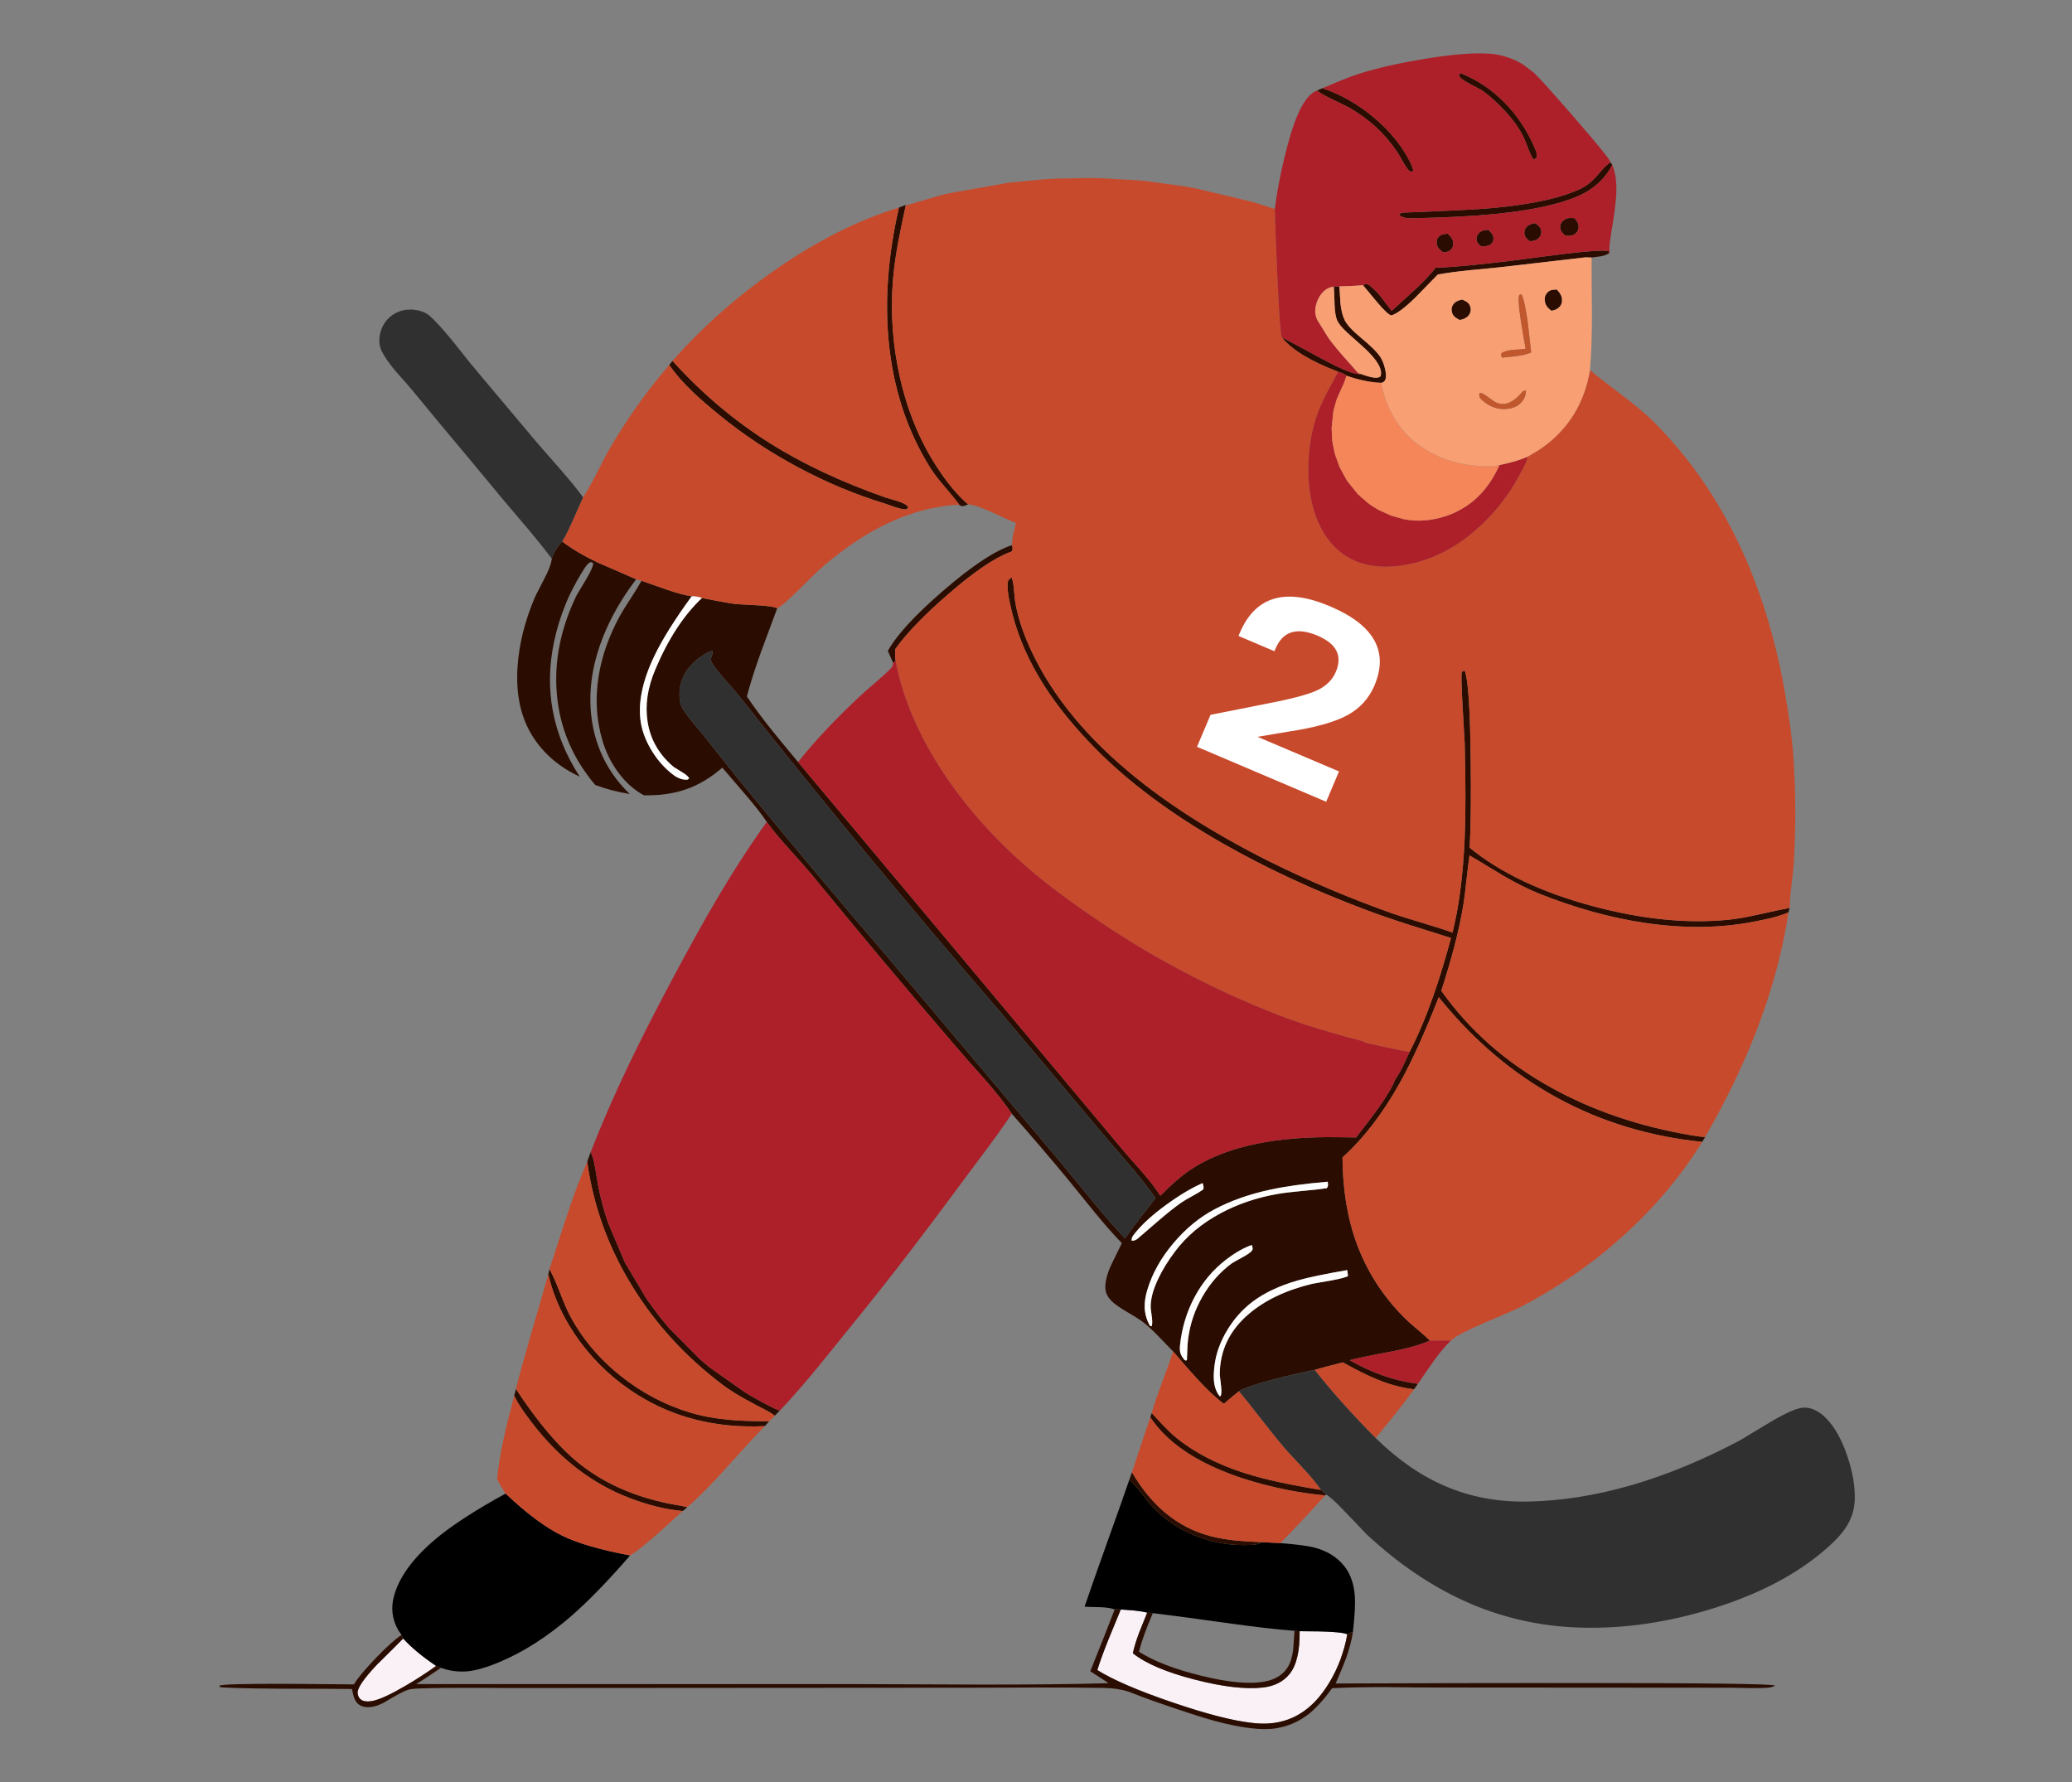 
<svg xmlns="http://www.w3.org/2000/svg" version="1.1" xmlns:xlink="http://www.w3.org/1999/xlink" preserveAspectRatio="none" x="0px" y="0px" width="1001px" height="861px" viewBox="0 0 1001 861">
<rect x="0" y="0" width="1001" height="861" fill="#808080" stroke="none"/>
<defs>
<g id="Duplicate_Items_Folder__Clip_Group__copy_17_0_Layer2_0_FILL">
<path fill="#FAF1F7" stroke="none" d="
M 863.45 948.25
Q 870.75 953.5 879.05 958.35 890.15 964.85 895.5 966 899.9 966.95 901.95 965.25 903.3 964.1 903.45 962.1 903.8 958.4 893.65 947.65 882.4 936.55 880.25 934.3 873.95 941.2 863.45 948.25
M 520.85 934.85
Q 516.6 924.6 514.55 919.5 510.1 919.8 507.8 920 503.75 920.4 501.1 921.1 502.45 924.45 505.2 931.3 507.45 937.3 508.4 941.8 498.55 949.65 476.7 955.25 455.3 960.75 442.1 959.25 433.35 958.25 428.55 952.4 423.2 945.75 423.4 930.55 401.8 930.55 399.15 932.15 399.6 935.1 400.6 938.7 401.45 941.7 402.65 945.1 403.75 948 405.3 951.25 406.9 954.55 408.55 957.15 418.35 973.2 433.05 976.65 439.8 978.3 448.25 977.2 462.8 975.5 488.45 966.75 514.5 957.85 526.5 950.35 524.5 943.9 520.85 934.85 Z"/>

<path fill="#000000" stroke="none" d="
M 861.35 881.65
Q 849.4 872.15 828.05 860.4 812 875.65 799.15 881.9 787.25 887.7 764.6 891.95 781.55 911.5 794.85 923.05 813 938.7 831.25 946.3 841.55 950.6 848.2 951.05 855 951.45 860.95 949.2
L 863.45 948.25
Q 873.95 941.2 880.25 934.3
L 881.1 932.45
Q 882.55 930.35 882.75 930 887.6 921.55 884.75 912 880.3 896.8 861.35 881.65
M 503.9 860.4
Q 499.9 865.6 498.2 867.35 488.75 877.25 475.55 882.3 462.6 887.25 448.65 886.6 446.5 886.5 445.45 886.3 443.65 886 442.5 885.2
L 433.25 885.65
Q 420.7 886.65 415.8 887.95 406.4 890.45 401 896.95 395.9 903.05 395.25 912.95 394.85 918.5 396.2 930.35
L 396.25 930.9
Q 396.7 931.1 397.75 931.4 398.7 931.75 399.15 932.15 401.8 930.55 423.4 930.55
L 426 930.35
Q 439.65 929.35 462.1 926.15 489.75 922.3 498.2 921.35
L 501.1 921.1
Q 503.75 920.4 507.8 920 510.1 919.8 514.55 919.5 516.9 919.3 517.65 919.45 520.15 918.5 525.2 918.3 527.95 918.2 533 918.1 529.15 906.7 521.65 885.75 513.65 863.5 510.2 853.4
L 509.85 853.7
Q 507.45 855.85 503.9 860.4 Z"/>

<path fill="#2A0D00" stroke="none" d="
M 814.85 824.05
Q 818.15 819.65 819.6 817.5 822.2 813.7 823.65 810.5
L 822.8 807.1
Q 805.95 832.75 790.45 845.15 772 859.9 745 865.5 738.65 866.6 735.45 867.3 735.85 867.65 736.6 868.4 737.35 869.05 737.85 869.3 750.35 868.2 764.45 862.85 793.65 851.85 814.85 824.05
M 505.2 931.3
Q 502.45 924.45 501.1 921.1
L 498.2 921.35
Q 503.05 932.4 505.3 941 493.9 948.25 473.55 953.25 452.15 958.55 440.45 956.05 433.15 954.5 429.6 949.1 427.4 945.7 426.7 940.05 426.6 939.4 426 930.35
L 423.4 930.55
Q 423.2 945.75 428.55 952.4 433.35 958.25 442.1 959.25 455.3 960.75 476.7 955.25 498.55 949.65 508.4 941.8 507.45 937.3 505.2 931.3
M 514.55 919.5
Q 516.6 924.6 520.85 934.85 524.5 943.9 526.5 950.35 514.5 957.85 488.45 966.75 462.8 975.5 448.25 977.2 439.8 978.3 433.05 976.65 418.35 973.2 408.55 957.15 406.9 954.55 405.3 951.25 403.75 948 402.65 945.1 401.45 941.7 400.6 938.7 399.6 935.1 399.15 932.15 398.7 931.75 397.75 931.4 396.7 931.1 396.25 930.9 397.15 937.15 399.75 944.35 401.15 948.2 405.05 957.2 337.45 956.95 285.05 956.95 183.4 956.95 181.15 958.25 182.05 958.9 183.7 959.2 184.55 959.35 186.45 959.45 192.3 959.65 204.05 959.35
L 351.9 959.25
Q 361.05 959.25 379.4 959.05 395.65 959 406.85 959.6 413.25 968.4 418.9 972.85 426.1 978.45 435.25 980 446.1 981.8 466.75 976.25 476.3 973.65 497.8 966.15 503.1 964.35 510.15 961.5 516 959.55 523.45 959.45 537.3 959.2 557.55 959.25 568.95 959.3 591.65 959.35
L 816.9 959.5
Q 825.9 959.55 844 959.4 860.2 959.35 871.05 959.7 875.85 959.8 877.7 960.4 881.2 961.5 890.05 966.95 898.3 971.15 902.9 967.85 904.4 966.8 905.3 964.3 905.7 963.15 906.35 960 910.25 959.9 942.25 959.85 972.55 959.65 973.9 958.9
L 973.75 958.25
Q 970.9 957.3 941.2 957.35 909.9 957.65 905.35 957.65 902.5 952.9 894.15 944.2 885.8 935.55 881.1 932.45
L 880.25 934.3
Q 882.4 936.55 893.65 947.65 903.8 958.4 903.45 962.1 903.3 964.1 901.95 965.25 899.9 966.95 895.5 966 890.15 964.85 879.05 958.35 870.75 953.5 863.45 948.25
L 860.95 949.2
Q 870.2 955.5 873.65 957.5
L 650.65 957.5
Q 607.35 957.7 585.7 957.75 547.7 957.8 520.75 957.05 521.7 956.35 530.1 950.95 523.75 935.3 517.65 919.45 516.9 919.3 514.55 919.5
M 498.2 867.35
Q 499.9 865.6 503.9 860.4 507.45 855.85 509.85 853.7
L 510.2 853.4 508.85 849.55
Q 493.65 875.55 469 882.05 463.15 883.6 455.85 884.35 450.85 884.85 442.5 885.2 443.65 886 445.45 886.3 446.5 886.5 448.65 886.6 462.6 887.25 475.55 882.3 488.75 877.25 498.2 867.35
M 499.5 821.55
L 498.8 819.4
Q 496.8 821.5 492.8 825.8 489.25 829.5 486.45 831.8 472.4 843.3 451.35 850 436.85 854.65 412.5 858.55 410.3 860.35 409.9 860.9
L 410.4 861.35
Q 420.35 860.4 429.5 858.6 451.95 854.1 468.25 846.45 489.6 836.45 499.5 821.55
M 570.05 380.25
L 570.85 380.6
Q 582.9 385.05 602.6 402.2 620.9 418.05 629.5 430.1 629.5 431.1 629.55 433.2 629.5 435 629.3 436.25
L 630.55 437.05
Q 631.15 435.9 633.25 431 626.45 418.8 605 400.3 583 381.3 569.95 377.1 569.7 378.4 569.7 378.7 569.7 379.35 570.05 380.25
M 624.15 204.05
Q 626.963 217.172 628 222.8 629.95 233.5 630.65 242.05 632.65 266.8 627.15 291.4 621.35 317.15 608.45 337 600.5 349.35 592.35 356.35 593 356.6 594.25 357.1 595.35 357.4 596.25 357 596.45 356.95 596.75 356.65 598.7 353.85 604.4 347.2 609.45 341.3 611.8 337.45 629.4 309.15 632.85 273 635.85 241.05 627.6 205.1
L 624.1 203.75
Q 624.136 203.919 624.15 204.05
M 366.55 210.55
Q 370.8 210.65 372.85 208.7
L 371.35 207.7 371.7 207.7
Q 335.75 206.35 324.2 205.25 293.15 202.25 278.9 194.8 275.2 192.85 271.2 188.1 267.2 183.25 265 182.05
L 264.1 183.3
Q 266 187.3 269.55 191.05 274.5 196.2 281.5 199.25 295.9 205.55 323.25 208.3 340.5 210.05 366.55 210.55
M 391.15 244.6
Q 390.3 244.1 388.8 244.1 385.8 245.9 382.15 250.35 378.25 255.55 376.5 257.7 368.75 250.75 364.85 247.1 358 240.75 354.1 235.75 345.65 235.45 334.45 234.3 330.55 233.95 314.8 232.1 299.9 230.1 289.35 228.8 269.3 226.35 265.95 227.3
L 265.75 228.2 265.4 228.15
Q 267.2 229.4 269.8 229.9 270.45 230.05 274.6 230.55
L 277.7 230.45 320.45 235.4
Q 325.9 236 336.75 237 346.35 238 353 239.2 355.6 241.8 364.35 250.85 372.55 258.85 376.65 260.05 378.5 259.7 384 253.2 386.95 249.75 391.15 244.6
M 294.75 247.05
Q 294.05 246.9 292.35 246.85 290.95 248.3 290.35 249.5 289.6 251 289.7 252.7 289.75 254.9 291.75 256.4 293.35 257.5 295.2 257.65 296.9 256.25 297.55 255.25 298.4 253.95 298.5 252.05 298.65 249.75 296.9 248.15 296 247.3 294.75 247.05
M 345.75 258.5
Q 346.35 256.35 345.35 254.8 344.6 253.55 343.3 252.85 342.3 252.35 340.6 251.95 338.7 252.8 338.1 253.25 336.9 254.1 336.45 255.55 335.85 257.5 336.7 259.15 337.8 261.3 340.7 262.15
L 341.95 262.35
Q 343.7 261.35 344.3 260.85 345.4 259.85 345.75 258.5
M 405.95 246.1
L 406.05 245.4 403.15 245.25
Q 402.95 248.05 402.6 253.95 402.05 259.1 400.5 262.35 398.8 265.95 391.95 271.6 384.5 277.7 382.15 281.45 380.5 284.1 379.75 287.9 379.638 288.53 379.5 289.35 378.952 294.099 381.9 294.4 387.4 294.3 395.45 292.1
L 399.6 290.75 399.6 290.75
Q 400.3 290 401.55 289.5 401.7 289.45 403.75 288.75 424.9 280.7 432.5 271.25 431.4 271.65 412.1 282.1 396.35 290.65 392.15 289.9 388.3 291.35 385.5 291.75 383.45 292.05 382.15 291.1 380.4 285.7 390.95 276.15 393.7 273.65 399.1 268.85 403.35 264.9 404.35 262.4 405.4 259.8 405.6 254.4 405.8 247.1 405.95 246.1
M 371.05 181.25
Q 372.95 177.8 373.75 176.65 378.65 169.45 384.6 164 390.35 158.75 398.1 154.2 399.4 153.45 406.65 150 412.3 147.3 414.5 145.45
L 411.75 144.25
Q 397.65 149.05 385.55 159.2 373 169.75 366.7 182.7 366.05 184.15 365.5 186
L 365.9 186.85
Q 366.85 186.75 367.2 186.6 367.6 186.4 368.2 185.65 369.35 184.2 371.05 181.25
M 283.5 218.8
Q 284.55 219.45 285.8 219.5 286.7 219.55 288.25 219.25 289.45 218.15 289.95 217.35 290.65 216.2 290.65 214.85 290.6 212.9 288.9 211.6 287.7 210.65 286.25 210.45 285.3 210.3 283.3 210.5 281 212.95 281.25 215.5 281.5 217.65 283.5 218.8
M 308.8 218.75
Q 309.2 216.8 307.9 215.1 306.7 213.6 303.45 213 301.9 214 301.3 214.7 300.4 215.7 300.25 217.2 300.05 219.15 301.5 220.6 302.4 221.5 303.65 221.9 304.4 222.1 306.1 222.25 307.4 221.2 307.8 220.75 308.6 219.8 308.8 218.75
M 327.15 216.45
Q 325.65 218.1 325.55 218.2 324.7 219.3 324.65 220.35 324.5 222.4 325.65 223.5 327.35 225.05 330.95 224.85 332.1 223.9 332.45 223.4 333.15 222.55 333.3 221.5 333.45 219.65 332.15 218.2 330.55 216.45 327.15 216.45
M 347.95 218.4
Q 346.55 219.65 345.95 220.6 345.1 221.9 345.1 223.4 345.1 225.55 346.5 226.75 347.65 227.8 350.2 227.9 351.75 226.8 352.4 226.05 353.4 224.9 353.55 223.5 353.8 221.3 352.55 220 351.7 219.1 350.4 218.75 349.55 218.5 347.95 218.4
M 330.6 145.3
Q 330.7 145.25 337 141.9 341.55 139.5 342.2 137.8 341.8 136.9 341.45 136.55 328.8 141.6 318.85 151.7 309.35 161.4 303.75 174.35 302.9 176.3 302.75 177 302.35 178.5 302.8 179.8
L 304.1 180.7 304.6 180
Q 305.65 178.35 306.8 175.4 308.65 170.65 308.65 170.6 312.35 162.15 321.2 153.35 326.35 148.2 330.6 145.3
M 806.3 748.65
L 805.7 746.1 805.45 746.5
Q 803.35 750.25 800.4 757.85 797.35 765.75 795.5 769.25 786.25 786.95 769.55 800.35 753.15 813.45 733.65 819.25 724.7 821.9 713.85 822.85 706.25 823.55 693.75 823.6 695.7 825.85 695.95 826.05 732.65 827.8 761.05 809.95 777.8 799.4 789.65 783.65 802 767.2 806.3 748.65
M 784.7 686.45
L 784.35 687.2
Q 783.15 689.75 782.3 695.05 781.8 697.95 780.95 703.25 778.85 713.75 775.85 722.35
L 767.3 742.55 756.1 761.4 749.6 770.25 744.95 775.85 729.5 791.45
Q 728 792.85 726.75 793.85
L 723.95 796.2 706 808.85 702.9 810.7
Q 693.25 816.25 688.35 818.2
L 690.85 820.7
Q 692.573 819.388 695.35 817.9 698.6 816.3 700.15 815.45 706.1 812.25 709 810.55 713.85 807.7 717.45 805 745.6 783.75 763.35 755 781.8 725.2 786.45 691.35 786.25 690.55 784.7 686.45
M 787.25 388.05
Q 787.95 389 789 390.75 791.5 394.7 793.7 399.05 796.05 403.55 797.65 407.7 799.3 411.75 800.85 416.65 802.3 421.3 803.25 425.85 811.2 462.75 790.3 495.05
L 790.7 494.9
Q 805.8 487.7 814 474.95 823.25 460.65 822 439.65 820.95 422.15 813.15 403.75 812.8 402.9 808.4 394.4 805.2 388.3 804.65 384.95
L 804.5 383.95
Q 804.05 382.05 802.35 379.3 800.75 376.7 799.2 375.25 791.85 380.9 780.95 386.05 780.7 386.15 761.5 394.5 772.35 408.7 778.4 423.9 785.15 440.9 784.85 457 784.6 470.75 779.6 482.55 774.55 494.55 764.75 503.95 774.75 502.25 782.4 499.3 799.8 478.7 801.95 452.75 804.05 427.9 791.9 402.75 788.85 397.7 786.9 394.35 783.15 388 783.45 386.25
L 784.55 385.7 785.05 385.9
Q 786.1 386.45 787.25 388.05
M 759.1 395.8
L 758.8 395.25
Q 758.05 395.45 746.15 399.7 738.35 402.45 733.2 403.15 746.2 421 752.15 433.4 761.45 452.7 759.15 467.4 757.95 474.9 753.2 482.45 748.55 489.8 742.25 494.4 738.75 496.9 735.35 496.6
L 734.5 496
Q 735.05 494.65 738.05 492.85 741.95 490.5 742.4 490.15 753.55 480.8 755.7 467.1 757.7 454.45 751.8 440.55 742 417.25 728 404.05 715.8 406.5 710.7 407.15 710.2 407.2 699.8 407.75 692.4 408.15 689.6 409.2 692.35 416.55 697.9 431.55 702.55 444.5 705.1 454.2 699.95 461.9 692.5 471.25 689.5 475 679 487.65
L 513.85 684.9
Q 510.65 688.75 503.7 696.5 497.65 703.45 494.4 708.65 485.7 699.85 479.3 695.55 454.6 679 409.5 678.8 402.1 678.8 394.65 678.95 387.1 669.3 383.7 664.55 376.55 654.5 374.75 649.45 372.85 646.85 370.75 642.6 368.5 637.7 367.35 635.35 360.85 622.7 355.3 606.85 350.85 594.25 346.25 577.3 363.9 571.8 368 570.45 380.25 566.5 389.55 563 429.45 548.05 462.95 528.9 502.4 506.3 527.55 480.7 543.3 464.7 553.35 449.05 565.1 430.75 569.85 411.85 571.15 406.5 571.55 404.25 572.4 399.75 572.2 396.5 572.15 395.45 571.6 394.75 571.35 394.45 570.2 393.5
L 569.95 394.25
Q 569.3 396.15 569 399.7 568.55 404.6 568.45 405.3 567.05 414.6 562.35 426 547.35 461.65 510.8 492.35 482.05 516.55 439.3 538.05 408.45 553.35 375.7 564.95 371.3 566.45 360.55 569.7 350.8 572.6 345.5 574.55 340.5 554.55 339.3 526.5 338.5 508.35 339.3 477.85 339.95 466.5 340.4 458.6 341.25 443.45 340.75 441.7
L 339.3 441
Q 336.7 447.45 336.25 484.5 335.85 515.25 336.75 531.3 313.25 550.5 274.1 561.05 236.35 571.15 204.75 568 198.7 567.4 189.15 565.25 177.55 562.65 173.65 562
L 174.3 564.25
Q 177.9 565.8 183 567.1 185.9 567.8 191.95 569 217.75 574 247.5 569.6 273.7 565.7 301.2 554.75 309.45 551.45 319.4 545.7 330.9 538.75 336.8 535.2 337.45 539.25 338.35 547.45 339.2 555.65 339.85 559.7 341.55 570.25 344.7 582.15 347.1 591.35 351.2 604.2 329.75 634.45 295.1 653.6 263.45 671.1 224 677.8 219 678.65 216.75 678.7
L 218.25 681.2
Q 258.5 677.1 292.15 658.75 325.6 640.5 351.35 608.9
L 352.5 607.45
Q 363.2 634.75 372.4 651.25 385.35 674.45 401.55 689.1 401.45 713.75 394.2 733.35 386.35 754.5 369.85 771 367.85 773 363.4 776.75 359.05 780.4 357 782.45 364.25 785.7 377.2 788.15 393.8 791.25 397.9 792.45 389.2 797.35 381.15 800.2 372.5 803.25 363.15 804.5
L 365.1 807.25
Q 374.15 806.25 383.9 802.25 391.05 799.35 401.4 793.55 411.75 796.15 415.75 797.4 425.25 799.3 435.7 802 450.2 805.75 454.3 808.25 456.15 809.65 462 814.65 467.2 811 475.5 802.1 480.45 796.75 487.9 787.95 493.1 782.6 495.75 779.85 500.55 774.95 504.1 772.35 505.95 771 511.45 767.8 516.2 765 518.6 762.9 521.05 760.7 521.9 758.35 523.55 753.9 520.1 745.35 519.6 744.15 514 732.8 519.7 727 528.05 716.85 537.45 705.25 541.6 700.15 555.55 683.3 570.1 666.85 575.05 659.4 584.05 649.15 594.25 637.8 599 632.15 635.55 589.65 671.9 545.2 674.25 542.3 683.65 531.85 691.05 523.65 694.95 518.15 698.55 512.7 705.85 504.2 709.9 499.5 717.6 490.5 726.55 498.25 736.15 501.55 745.45 504.8 757.55 504.6 765.15 500.5 770.85 492.65 776.15 485.4 778.75 476.5 783.35 460.8 780.65 444 778.2 428.55 769.8 413.15 768.2 410.25 764.45 404.5 760.75 398.85 759.1 395.8
M 737.35 461.2
Q 735.5 464 732.35 467.8 728.8 472.05 727.05 474.2
L 708.95 496.95
Q 671.9 542.15 632.9 587.6
L 547.75 688.6
Q 546.05 690.55 530.3 709.75 519.75 722.6 512.4 730.4 509.5 726.1 504.8 720.05 499.45 713.3 496.85 709.85 501.8 702.75 510.1 692.95 519.6 682.05 524.1 676.65
L 576.85 613.95
Q 645.3 534.65 709.7 453.15 711.2 451.3 717.6 444.1 723.35 437.4 723.65 435.15 722.6 432.95 722.5 431.7
L 722.5 431
Q 724.45 431.45 726.2 432.45 730.85 435.1 734.15 439 737.65 443.15 738.85 448.05 739.6 451.15 739.4 454.45 739.2 458.35 737.75 460.55
L 737.35 461.2
M 398.75 749.5
L 399.15 746.55
Q 416.15 749.45 424.5 751.85 438.65 755.95 447.7 762.9 455.1 768.55 460.3 777.15 465.65 786.05 466.75 795 467.4 800 467.05 803.2 466.6 807.7 464.2 810.75
L 463.7 810.8
Q 463 809.5 463.45 805.55 464.1 800.1 464.1 799.9 464.15 781.45 449.15 768.75 436.75 758.25 416.9 753.5 411.25 752.5 407.25 751.8 399.7 750.4 398.75 749.5
M 447.35 735.4
Q 447.6 734.4 447.7 733.75 453.55 735.65 460.8 741.15 470.85 748.8 477.05 760.5 482.95 771.7 484.35 784.75 484.6 787.3 484.15 788.8 483.7 790.35 482.1 792.3
L 481.45 792.65 480.85 792.4
Q 480.65 784.55 480.2 781.35 478.7 770 472.9 760 467.05 749.8 458 743.1 457.05 742.45 452.7 740.1 449.1 738.15 447.95 736.9 447.3 736.25 447.35 735.4
M 472.4 703.85
Q 472.7 702.85 472.85 702.2 481.35 705.95 491.3 713.2 501.7 720.75 507.25 727.65 508.4 729.1 508.6 729.5 509.1 730.45 508.95 731.6 507.25 731.6 505.95 730.5 498.75 724.25 495.15 721.2 488.75 715.7 483.95 712.3 482.2 711.05 478.25 708.9 474.4 706.8 472.55 705.45 472.25 704.6 472.4 703.85
M 408.95 703.25
Q 409.05 702.25 409.05 701.5 426.75 703 438.6 705.6 454.3 709 466.65 715.5 478.3 721.65 487.7 732.8 497.25 744.1 501 756.55 502.55 761.7 502.35 765.9 502.1 770.5 499.75 774.9
L 498.8 775.15
Q 498.3 773.65 498.7 770.65 499.3 766.2 499.3 766 499.6 759.5 495.35 750.7 492.2 744.1 486.95 737.1 478.1 725.25 463.55 717.5 450.4 710.45 434.45 707.7 430.1 706.95 422.05 706.2 413.4 705.4 409.6 704.8 408.95 704.05 408.95 703.25
M 744.65 285.3
L 743 283.2
Q 720.55 308.05 693.45 325.1 668.35 340.9 634.7 352.75 631.15 353.8 628.55 354.6 623.55 356.15 622.9 357.75
L 623.6 358.85
Q 625.45 359.05 629.2 357.85 631.25 357.2 634.8 355.9 657.15 349.1 678.7 337.6 700.2 326.15 718.4 311.4 727.2 304.25 732.45 299.25 740.15 291.9 744.65 285.3 Z"/>

<path fill="#C84A2C" stroke="none" d="
M 819.6 817.5
Q 818.15 819.65 814.85 824.05 793.65 851.85 764.45 862.85 750.35 868.2 737.85 869.3 757.45 887.6 764.6 891.95 787.25 887.7 799.15 881.9 812 875.65 828.05 860.4 830.5 856.85 832.4 852.95 831.5 843.6 828.85 831.6 827.1 823.5 823.65 810.5 822.2 813.7 819.6 817.5
M 365.1 807.25
Q 369.05 812.8 374.7 819.85 375.4 820.75 384.65 832.15 402.35 814.35 415.75 797.4 411.75 796.15 401.4 793.55 391.05 799.35 383.9 802.25 374.15 806.25 365.1 807.25
M 508.85 849.55
Q 507.2 844.35 499.5 821.55 489.6 836.45 468.25 846.45 451.95 854.1 429.5 858.6 420.35 860.4 410.4 861.35 423.9 876.3 433.25 885.65
L 442.5 885.2
Q 450.85 884.85 455.85 884.35 463.15 883.6 469 882.05 493.65 875.55 508.85 849.55
M 498.8 819.4
Q 497.2 813.7 493.45 803.65 489.35 792.75 487.9 787.95 480.45 796.75 475.5 802.1 467.2 811 462 814.65 456.15 809.65 454.3 808.25 450.5 812.75 442.8 822.65 435.4 832.15 431.25 837 430 838.5 421.55 847.55 415.5 854.05 412.5 858.55 436.85 854.65 451.35 850 472.4 843.3 486.45 831.8 489.25 829.5 492.8 825.8 496.8 821.5 498.8 819.4
M 259.1 729.6
Q 282.6 750.7 311.25 765.55 313.5 766.7 329.05 773.35 341.65 778.75 345 781.35 345.598 781.816 346.25 782.4
L 357 782.45
Q 359.05 780.4 363.4 776.75 367.85 773 369.85 771 386.35 754.5 394.2 733.35 401.45 713.75 401.55 689.1 385.35 674.45 372.4 651.25 363.2 634.75 352.5 607.45
L 351.35 608.9
Q 325.6 640.5 292.15 658.75 258.5 677.1 218.25 681.2 234.65 707.65 259.1 729.6
M 183 567.1
Q 177.9 565.8 174.3 564.25 182.6 619.5 216.75 678.7 219 678.65 224 677.8 263.45 671.1 295.1 653.6 329.75 634.45 351.2 604.2 347.1 591.35 344.7 582.15 341.55 570.25 339.85 559.7 339.2 555.65 338.35 547.45 337.45 539.25 336.8 535.2 330.9 538.75 319.4 545.7 309.45 551.45 301.2 554.75 273.7 565.7 247.5 569.6 217.75 574 191.95 569 185.9 567.8 183 567.1
M 523.95 190.15
L 506.05 191.2
Q 503.2 191.4 500.1 191.8
L 482.35 194.25
Q 479.55 194.7 476.45 195.3
L 447.45 202.2 436.05 205.8
Q 435.75 218.7 434.75 240.25 433.45 268.8 432.5 271.25 424.9 280.7 403.75 288.75 405.55 292.05 409.1 298.65 412.1 304.35 413.8 308.8 418.1 319.95 418.85 333.65 419.55 347.5 416.3 358.8 413.95 367 409.55 373.2 404.75 380.05 397.8 383.8 390.25 387.95 379.95 388.1 371.15 388.15 361.6 385.3 346.1 380.65 332.45 368.35 319.65 356.85 311.5 341.65 309.85 338.7 309 337 307.5 333.95 307.35 332.1 302.35 329.25 299.75 327.45 279.6 313.05 275.45 287.9 271.55 291.3 259.05 300.75 248.65 308.6 243.05 314.2 216.5 340.7 199.5 376.55 183.95 409.35 176.6 449.35 172.75 470.75 171.8 484.75 169.95 511.9 171.6 539.45 171.75 542.45 172.8 550.75 173.65 557.9 173.65 562 177.55 562.65 189.15 565.25 198.7 567.4 204.75 568 236.35 571.15 274.1 561.05 313.25 550.5 336.75 531.3 335.85 515.25 336.25 484.5 336.7 447.45 339.3 441
L 340.75 441.7
Q 341.25 443.45 340.4 458.6 339.95 466.5 339.3 477.85 338.5 508.35 339.3 526.5 340.5 554.55 345.5 574.55 350.8 572.6 360.55 569.7 371.3 566.45 375.7 564.95 408.45 553.35 439.3 538.05 482.05 516.55 510.8 492.35 547.35 461.65 562.35 426 567.05 414.6 568.45 405.3 568.55 404.6 569 399.7 569.3 396.15 569.95 394.25
L 570.2 393.5
Q 571.35 394.45 571.6 394.75 572.15 395.45 572.2 396.5 572.4 399.75 571.55 404.25 571.15 406.5 569.85 411.85 565.1 430.75 553.35 449.05 543.3 464.7 527.55 480.7 502.4 506.3 462.95 528.9 429.45 548.05 389.55 563 380.25 566.5 368 570.45 363.9 571.8 346.25 577.3 350.85 594.25 355.3 606.85 360.85 622.7 367.35 635.35 371.75 634.7 378.25 633.25 381.9 632.45 389.15 630.85 390.95 629.9 394.65 628.95 396.7 628.4 400.4 627.5 410.95 624.45 414.25 623.45 422 621.1 427.9 618.95 440.65 614.25 453.1 608.75 465.55 603.3 477.7 597.05 490.15 590.65 501.55 583.95 513.35 577 524.55 569.45 547.85 553.8 562.25 541.3 587.35 519.4 604.35 494.05 623.65 465.2 629.3 436.25 629.5 435 629.55 433.2 629.5 431.1 629.5 430.1 620.9 418.05 602.6 402.2 582.9 385.05 570.85 380.6
L 570.05 380.25
Q 569.7 379.35 569.7 378.7 569.7 378.4 569.95 377.1 570.05 375 569.3 371.45 568.35 367.55 568 365.85 570.6 364.85 580.4 360.25 589.55 356.2 592.35 356.35 600.5 349.35 608.45 337 621.35 317.15 627.15 291.4 632.65 266.8 630.65 242.05 629.95 233.5 628 222.8 626.963 217.172 624.15 204.05
L 606.8 198.95
Q 604.05 198.2 601 197.6
L 571.6 192.4 553.8 190.7
Q 551.8 190.55 547.8 190.35
L 529.9 190
Q 524 190.15 523.95 190.15
M 806.3 748.65
Q 802 767.2 789.65 783.65 777.8 799.4 761.05 809.95 732.65 827.8 695.95 826.05 700.65 830.7 715.35 847.05 727.2 860.3 735.45 867.3 738.65 866.6 745 865.5 772 859.9 790.45 845.15 805.95 832.75 822.8 807.1 820 796 814.7 777.8 808.3 755.95 806.3 748.65
M 805.45 746.5
L 805.7 746.1
Q 799.8 727.75 796.7 718.45 791.25 702.1 786.45 691.35 781.8 725.2 763.35 755 745.6 783.75 717.45 805 713.85 807.7 709 810.55 706.1 812.25 700.15 815.45 698.6 816.3 695.35 817.9 692.573 819.388 690.85 820.7
L 693.75 823.6
Q 706.25 823.55 713.85 822.85 724.7 821.9 733.65 819.25 753.15 813.45 769.55 800.35 786.25 786.95 795.5 769.25 797.35 765.75 800.4 757.85 803.35 750.25 805.45 746.5
M 718.4 311.4
Q 700.2 326.15 678.7 337.6 657.15 349.1 634.8 355.9 631.25 357.2 629.2 357.85 625.45 359.05 623.6 358.85
L 622.9 357.75
Q 623.55 356.15 628.55 354.6 631.15 353.8 634.7 352.75 668.35 340.9 693.45 325.1 720.55 308.05 743 283.2 719.85 257.05 690.25 236.55 658.45 214.5 627.6 205.1 635.85 241.05 632.85 273 629.4 309.15 611.8 337.45 609.45 341.3 604.4 347.2 598.7 353.85 596.75 356.65 599.2 356.5 602.4 356.9 604.25 357.15 608 357.8 610.2 358.187 612.4 358.65 640.343 365.037 668.2 389.65 669.95 391.2 679.2 400.4 688 408.95 689.6 409.2 692.4 408.15 699.8 407.75 710.2 407.2 710.7 407.15 715.8 406.5 728 404.05 730.2 403.15 733.2 403.15 738.35 402.45 746.15 399.7 758.05 395.45 758.8 395.25
L 761.5 394.5
Q 780.7 386.15 780.95 386.05 791.85 380.9 799.2 375.25 796.7 371.05 793.65 364.15 790.3 356.45 788.55 352.75 785.8 348.6 782.05 341.3 777.2 331.8 775.95 329.55 762.1 305.45 744.65 285.3 740.15 291.9 732.45 299.25 727.2 304.25 718.4 311.4 Z"/>

<path fill="#303030" stroke="none" d="
M 435.7 802
Q 425.25 799.3 415.75 797.4 402.35 814.35 384.65 832.15 367.75 848.65 349.5 856.5 330.25 864.85 307.55 864.5 256.35 863.65 199.1 833.35 199.05 833.35 184 824.25 174.2 818.35 168.75 816.95 165.2 816.05 161.5 817.55 158.3 818.85 155.4 821.75 148.7 828.35 144.35 841.15 140.25 853.15 140.5 863.3 140.65 869.85 143.8 875.6 146.5 880.6 151.85 885.6 174.35 906.9 212.3 918.8 247.35 929.8 280.95 928.7 311.8 927.7 339.45 915.15 365.35 903.4 389.2 881.25 389.9 880.6 399.7 870.25 407.2 862.3 409.9 860.9 410.3 860.35 412.5 858.55 415.5 854.05 421.55 847.55 430 838.5 431.25 837 435.4 832.15 442.8 822.65 450.5 812.75 454.3 808.25 450.2 805.75 435.7 802
M 799.2 375.25
Q 800.75 376.7 802.35 379.3 804.05 382.05 804.5 383.95 809.3 377.65 816.35 369.2 820.4 364.4 828.6 354.75
L 851.2 327.55
Q 859.4 317.9 875.45 298.35 878 295.3 883.9 288.7 888.95 282.75 891.15 278.3 892.75 275 892.3 271.05 891.95 267.9 890.4 265.05 888.8 262.15 886.3 260.3 885.75 259.8 885 259.4
L 883.6 258.6 882.1 258
Q 881.4 257.7 880.55 257.55
L 879 257.2 875.75 257.05 874.15 257.25
Q 869.4 257.9 866.65 260.35 862.1 264.4 854.35 273.95 846 284.6 842.5 288.65
L 811.95 325
Q 804 334.1 800 338.65 792.9 346.8 788.55 352.75 790.3 356.45 793.65 364.15 796.7 371.05 799.2 375.25
M 732.35 467.8
Q 735.5 464 737.35 461.2
L 737.75 460.55
Q 739.2 458.35 739.4 454.45 739.6 451.15 738.85 448.05 737.65 443.15 734.15 439 730.85 435.1 726.2 432.45 724.45 431.45 722.5 431
L 722.5 431.7
Q 722.6 432.95 723.65 435.15 723.35 437.4 717.6 444.1 711.2 451.3 709.7 453.15 645.3 534.65 576.85 613.95
L 524.1 676.65
Q 519.6 682.05 510.1 692.95 501.8 702.75 496.85 709.85 499.45 713.3 504.8 720.05 509.5 726.1 512.4 730.4 519.75 722.6 530.3 709.75 546.05 690.55 547.75 688.6
L 632.9 587.6
Q 671.9 542.15 708.95 496.95
L 727.05 474.2
Q 728.8 472.05 732.35 467.8 Z"/>

<path fill="#AD2029" stroke="none" d="
M 357 782.45
L 346.25 782.4
Q 349.744 785.57 354.6 792.2 357.75 796.6 363.15 804.5 372.5 803.25 381.15 800.2 389.2 797.35 397.9 792.45 393.8 791.25 377.2 788.15 364.25 785.7 357 782.45
M 631.65 439.8
Q 631 439.15 630.8 438.55 630.75 438.3 630.55 437.05
L 629.3 436.25
Q 623.65 465.2 604.35 494.05 587.35 519.4 562.25 541.3 547.85 553.8 524.55 569.45 513.35 577 501.55 583.95 490.15 590.65 477.7 597.05 465.55 603.3 453.1 608.75 440.65 614.25 427.9 618.95 422 621.1 414.25 623.45 410.95 624.45 400.4 627.5 396.7 628.4 394.65 628.95 390.95 629.9 389.15 630.85 381.9 632.45 378.25 633.25 371.75 634.7 367.35 635.35 368.5 637.7 370.75 642.6 372.85 646.85 374.75 649.45 376.55 654.5 383.7 664.55 387.1 669.3 394.65 678.95 402.1 678.8 409.5 678.8 454.6 679 479.3 695.55 485.7 699.85 494.4 708.65 497.65 703.45 503.7 696.5 510.65 688.75 513.85 684.9
L 679 487.65
Q 666.25 471.5 646.2 452.9 644.75 451.55 638.8 446.45 634.15 442.5 631.65 439.8
M 399.6 290.75
L 399.6 290.75
Q 400.105 293.112 401.9 296.9 404.1 301.6 404.6 303
L 406.05 308.2 406.3 309.5 407.1 317.55 406.85 322.9
Q 406.85 323.6 406.7 324.25
L 406.55 325.55 405.4 330.8 405.1 331.55 405 332.1 404.65 332.85 403.15 337.15 399.3 344.25 393.7 351.2 388.65 355.6 386.85 356.9
Q 385.45 357.8 384.95 358.1
L 383.05 359.25 376.95 362 370.5 363.85
Q 362.25 365.5 353.6 363.6 345.15 361.75 338.05 356.95 327.607 349.855 321.55 336.3 321.554 336.309 321.55 336.3 312.9 334.55 307.35 332.1 307.5 333.95 309 337 309.85 338.7 311.5 341.65 319.65 356.85 332.45 368.35 346.1 380.65 361.6 385.3 371.15 388.15 379.95 388.1 390.25 387.95 397.8 383.8 404.75 380.05 409.55 373.2 413.95 367 416.3 358.8 419.55 347.5 418.85 333.65 418.1 319.95 413.8 308.8 412.1 304.35 409.1 298.65 405.55 292.05 403.75 288.75 401.7 289.45 401.55 289.5 400.3 290 399.6 290.75
M 402.05 140.2
Q 396.45 137.95 392.15 136.6 378.7 132.45 360.2 129.4 339.8 126 327.9 126.6 325.7 126.7 324.6 126.85 323.1 127.05 321.35 127.45 319.9 127.7 318.15 128.3 316.95 128.65 315.05 129.4 313.8 129.85 312.05 130.8 310.65 131.5 309.15 132.45
L 303.9 136.5
Q 300.35 139.75 283.55 159.1 266.3 178.95 265.2 181.5
L 265 182.05
Q 267.2 183.25 271.2 188.1 275.2 192.85 278.9 194.8 293.15 202.25 324.2 205.25 335.75 206.35 371.7 207.7
L 371.35 207.7 372.85 208.7
Q 370.8 210.65 366.55 210.55 340.5 210.05 323.25 208.3 295.9 205.55 281.5 199.25 274.5 196.2 269.55 191.05 266 187.3 264.1 183.3 261.3 189.8 262.2 200.6 262.7 206.7 264.65 218.15 264.85 219.75 265.35 223.15 265.7 226.15 265.4 228.15
L 265.75 228.2 265.95 227.3
Q 269.3 226.35 289.35 228.8 299.9 230.1 314.8 232.1 330.55 233.95 334.45 234.3 345.65 235.45 354.1 235.75 358 240.75 364.85 247.1 368.75 250.75 376.5 257.7 378.25 255.55 382.15 250.35 385.8 245.9 388.8 244.1 390.3 244.1 391.15 244.6 393.65 244.9 397.15 245.05 399.15 245.15 403.15 245.25
L 406.05 245.4
Q 409.75 245.8 412.35 249.1 413.95 251.15 414.8 253.85 415.7 256.65 415.4 259.1 415.2 260.45 414.55 262.1
L 409.6 270.15
Q 407.8 273.2 402.05 279.85 395.6 287.05 393.55 289.45
L 392.95 289.6
Q 392.3 289.8 392.15 289.9 396.35 290.65 412.1 282.1 431.4 271.65 432.5 271.25 433.45 268.8 434.75 240.25 435.75 218.7 436.05 205.8 434.6 194.05 431.2 179.85 427.3 163.6 423.3 155.4 419.15 147.05 414.5 145.45 412.3 147.3 406.65 150 399.4 153.45 398.1 154.2 390.35 158.75 384.6 164 378.65 169.45 373.75 176.65 372.95 177.8 371.05 181.25 369.35 184.2 368.2 185.65 367.6 186.4 367.2 186.6 366.85 186.75 365.9 186.85
L 365.5 186
Q 366.05 184.15 366.7 182.7 373 169.75 385.55 159.2 397.65 149.05 411.75 144.25 403.8 140.9 402.05 140.2
M 337 141.9
Q 330.7 145.25 330.6 145.3 326.35 148.2 321.2 153.35 312.35 162.15 308.65 170.6 308.65 170.65 306.8 175.4 305.65 178.35 304.6 180
L 304.1 180.7 302.8 179.8
Q 302.35 178.5 302.75 177 302.9 176.3 303.75 174.35 309.35 161.4 318.85 151.7 328.8 141.6 341.45 136.55 341.8 136.9 342.2 137.8 341.55 139.5 337 141.9
M 345.95 220.6
Q 346.55 219.65 347.95 218.4 349.55 218.5 350.4 218.75 351.7 219.1 352.55 220 353.8 221.3 353.55 223.5 353.4 224.9 352.4 226.05 351.75 226.8 350.2 227.9 347.65 227.8 346.5 226.75 345.1 225.55 345.1 223.4 345.1 221.9 345.95 220.6
M 325.55 218.2
Q 325.65 218.1 327.15 216.45 330.55 216.45 332.15 218.2 333.45 219.65 333.3 221.5 333.15 222.55 332.45 223.4 332.1 223.9 330.95 224.85 327.35 225.05 325.65 223.5 324.5 222.4 324.65 220.35 324.7 219.3 325.55 218.2
M 307.9 215.1
Q 309.2 216.8 308.8 218.75 308.6 219.8 307.8 220.75 307.4 221.2 306.1 222.25 304.4 222.1 303.65 221.9 302.4 221.5 301.5 220.6 300.05 219.15 300.25 217.2 300.4 215.7 301.3 214.7 301.9 214 303.45 213 306.7 213.6 307.9 215.1
M 285.8 219.5
Q 284.55 219.45 283.5 218.8 281.5 217.65 281.25 215.5 281 212.95 283.3 210.5 285.3 210.3 286.25 210.45 287.7 210.65 288.9 211.6 290.6 212.9 290.65 214.85 290.65 216.2 289.95 217.35 289.45 218.15 288.25 219.25 286.7 219.55 285.8 219.5
M 720.4 557.45
Q 707.4 535.45 694.95 518.15 691.05 523.65 683.65 531.85 674.25 542.3 671.9 545.2 635.55 589.65 599 632.15 594.25 637.8 584.05 649.15 575.05 659.4 570.1 666.85 574.6 673.75 581.7 683.3 585.7 688.7 593.75 699.45 623.85 740.35 647.25 769.2 653.65 777.05 667.45 794.2 679.65 809.1 688.35 818.2 693.25 816.25 702.9 810.7
L 706 808.85 723.95 796.2 726.75 793.85
Q 728 792.85 729.5 791.45
L 744.95 775.85 749.6 770.25 756.1 761.4 767.3 742.55 775.85 722.35
Q 778.85 713.75 780.95 703.25 781.8 697.95 782.3 695.05 783.15 689.75 784.35 687.2
L 784.7 686.45
Q 776.6 665.5 765.25 641.8 756.1 622.7 743.15 598.4 730.3 574.25 720.4 557.45 Z"/>

<path fill="#FF6900" stroke="none" d="
M 405 332.1
L 405.1 331.55 404.65 332.85 405 332.1 Z"/>

<path fill="#F58659" stroke="none" d="
M 399.6 290.75
L 395.45 292.1
Q 387.4 294.3 381.9 294.4 379.9 304.7 374.85 312.9 369.5 321.55 361.2 327.15 346.05 337.4 325 336.9
L 321.55 336.3
Q 327.607 349.855 338.05 356.95 345.15 361.75 353.6 363.6 362.25 365.5 370.5 363.85
L 376.95 362 383.05 359.25 384.95 358.1
Q 385.45 357.8 386.85 356.9
L 388.65 355.6 393.7 351.2 399.3 344.25 403.15 337.15 404.65 332.85 405.1 331.55 405.4 330.8 406.55 325.55 406.7 324.25
Q 406.85 323.6 406.85 322.9
L 407.1 317.55 406.3 309.5 406.05 308.2 404.6 303
Q 404.1 301.6 401.9 296.9 400.105 293.112 399.6 290.75 Z"/>

<path fill="#F89F74" stroke="none" d="
M 403.15 245.25
Q 399.15 245.15 397.15 245.05 393.65 244.9 391.15 244.6 386.95 249.75 384 253.2 378.5 259.7 376.65 260.05 372.55 258.85 364.35 250.85 355.6 241.8 353 239.2 346.35 238 336.75 237 325.9 236 320.45 235.4
L 277.7 230.45 274.6 230.55
Q 274.65 239.85 274.45 259.3 274.45 276.5 275.45 287.9 279.6 313.05 299.75 327.45 302.35 329.25 307.35 332.1 312.9 334.55 321.55 336.3 321.554 336.309 321.55 336.3
L 325 336.9
Q 346.05 337.4 361.2 327.15 369.5 321.55 374.85 312.9 379.9 304.7 381.9 294.4 378.952 294.099 379.5 289.35 379.638 288.53 379.75 287.9 380.5 284.1 382.15 281.45 384.5 277.7 391.95 271.6 398.8 265.95 400.5 262.35 402.05 259.1 402.6 253.95 402.95 248.05 403.15 245.25
M 345.35 254.8
Q 346.35 256.35 345.75 258.5 345.4 259.85 344.3 260.85 343.7 261.35 341.95 262.35
L 340.7 262.15
Q 337.8 261.3 336.7 259.15 335.85 257.5 336.45 255.55 336.9 254.1 338.1 253.25 338.7 252.8 340.6 251.95 342.3 252.35 343.3 252.85 344.6 253.55 345.35 254.8
M 331.85 300.8
Q 331.8 301.2 331.5 302.15 326.4 307.4 320.1 307.75 317.5 307.85 315.1 307.2 312.4 306.4 310.8 304.75 307.95 301.9 308.1 298.2
L 309.55 298.65 312.15 301.45
Q 318.35 307.2 323.9 304.1 324.6 303.7 328 301.2 330.2 299.55 331.65 299.5 331.95 300.2 331.85 300.8
M 292.35 246.85
Q 294.05 246.9 294.75 247.05 296 247.3 296.9 248.15 298.65 249.75 298.5 252.05 298.4 253.95 297.55 255.25 296.9 256.25 295.2 257.65 293.35 257.5 291.75 256.4 289.75 254.9 289.7 252.7 289.6 251 290.35 249.5 290.95 248.3 292.35 246.85
M 307.15 263.65
Q 308.6 252.8 310.35 249.25
L 311.45 249.6
Q 312.45 251.05 310.7 262.55 310.5 264.15 308.25 277.05 310.05 277.3 314.65 277.6 318.75 278 320.55 279.3 320.8 280.15 320.7 280.5 320.7 280.55 320.25 281.55 315.25 281.1 312.7 280.75 308.3 280.2 305.4 278.95 307 264.65 307.15 263.65
M 406.05 245.4
L 405.95 246.1
Q 405.8 247.1 405.6 254.4 405.4 259.8 404.35 262.4 403.35 264.9 399.1 268.85 393.7 273.65 390.95 276.15 380.4 285.7 382.15 291.1 383.45 292.05 385.5 291.75 388.3 291.35 392.15 289.9 392.3 289.8 392.95 289.6
L 393.55 289.45
Q 395.6 287.05 402.05 279.85 407.8 273.2 409.6 270.15
L 414.55 262.1
Q 415.2 260.45 415.4 259.1 415.7 256.65 414.8 253.85 413.95 251.15 412.35 249.1 409.75 245.8 406.05 245.4 Z"/>

<path fill="#C1572C" stroke="none" d="
M 310.35 249.25
Q 308.6 252.8 307.15 263.65 307 264.65 305.4 278.95 308.3 280.2 312.7 280.75 315.25 281.1 320.25 281.55 320.7 280.55 320.7 280.5 320.8 280.15 320.55 279.3 318.75 278 314.65 277.6 310.05 277.3 308.25 277.05 310.5 264.15 310.7 262.55 312.45 251.05 311.45 249.6
L 310.35 249.25
M 331.5 302.15
Q 331.8 301.2 331.85 300.8 331.95 300.2 331.65 299.5 330.2 299.55 328 301.2 324.6 303.7 323.9 304.1 318.35 307.2 312.15 301.45
L 309.55 298.65 308.1 298.2
Q 307.95 301.9 310.8 304.75 312.4 306.4 315.1 307.2 317.5 307.85 320.1 307.75 326.4 307.4 331.5 302.15 Z"/>

<path fill="#FEFEFE" stroke="none" d="
M 752.15 433.4
Q 746.2 421 733.2 403.15 730.2 403.15 728 404.05 742 417.25 751.8 440.55 757.7 454.45 755.7 467.1 753.55 480.8 742.4 490.15 741.95 490.5 738.05 492.85 735.05 494.65 734.5 496
L 735.35 496.6
Q 738.75 496.9 742.25 494.4 748.55 489.8 753.2 482.45 757.95 474.9 759.15 467.4 761.45 452.7 752.15 433.4
M 409.05 701.5
Q 409.05 702.25 408.95 703.25 408.95 704.05 409.6 704.8 413.4 705.4 422.05 706.2 430.1 706.95 434.45 707.7 450.4 710.45 463.55 717.5 478.1 725.25 486.95 737.1 492.2 744.1 495.35 750.7 499.6 759.5 499.3 766 499.3 766.2 498.7 770.65 498.3 773.65 498.8 775.15
L 499.75 774.9
Q 502.1 770.5 502.35 765.9 502.55 761.7 501 756.55 497.25 744.1 487.7 732.8 478.3 721.65 466.65 715.5 454.3 709 438.6 705.6 426.75 703 409.05 701.5
M 472.85 702.2
Q 472.7 702.85 472.4 703.85 472.25 704.6 472.55 705.45 474.4 706.8 478.25 708.9 482.2 711.05 483.95 712.3 488.75 715.7 495.15 721.2 498.75 724.25 505.95 730.5 507.25 731.6 508.95 731.6 509.1 730.45 508.6 729.5 508.4 729.1 507.25 727.65 501.7 720.75 491.3 713.2 481.35 705.95 472.85 702.2
M 447.7 733.75
Q 447.6 734.4 447.35 735.4 447.3 736.25 447.95 736.9 449.1 738.15 452.7 740.1 457.05 742.45 458 743.1 467.05 749.8 472.9 760 478.7 770 480.2 781.35 480.65 784.55 480.85 792.4
L 481.45 792.65 482.1 792.3
Q 483.7 790.35 484.15 788.8 484.6 787.3 484.35 784.75 482.95 771.7 477.05 760.5 470.85 748.8 460.8 741.15 453.55 735.65 447.7 733.75
M 399.15 746.55
L 398.75 749.5
Q 399.7 750.4 407.25 751.8 411.25 752.5 416.9 753.5 436.75 758.25 449.15 768.75 464.15 781.45 464.1 799.9 464.1 800.1 463.45 805.55 463 809.5 463.7 810.8
L 464.2 810.75
Q 466.6 807.7 467.05 803.2 467.4 800 466.75 795 465.65 786.05 460.3 777.15 455.1 768.55 447.7 762.9 438.65 755.95 424.5 751.85 416.15 749.45 399.15 746.55 Z"/>
</g>

<g id="Duplicate_Items_Folder__Clip_Group__copy_17_0_Layer0_0_FILL">
<path fill="#FFFFFF" stroke="none" d="
M 417.35 428.4
Q 431.95 422.5 436.95 434.8 439.6 441.3 436.65 448.9 433.65 456.5 421.65 474.05
L 407.3 495.5 413.95 511.9 480.3 485.15 474 469.6 432.15 486.5 441.45 473.45
Q 453.7 456.85 456.8 446.15 459.8 435.8 455.8 425.85 445.2 399.6 411.2 413.35 376.95 427.2 388.3 455.4
L 388.95 457 407.4 449.55 406.85 448.2
Q 401.45 434.85 417.35 428.4 Z"/>
</g>
</defs>

<g transform="matrix( -0.948, 0, 0, 0.948, 1029.25,-94.15) ">
<g transform="matrix( 1, 0, 0, 1, 0,0) ">
<use xlink:href="#Duplicate_Items_Folder__Clip_Group__copy_17_0_Layer2_0_FILL"/>
</g>

<g transform="matrix( -0.707, 0.707, 0.707, 0.707, 406.45,-174.7) ">
<use xlink:href="#Duplicate_Items_Folder__Clip_Group__copy_17_0_Layer0_0_FILL"/>
</g>
</g>
</svg>

